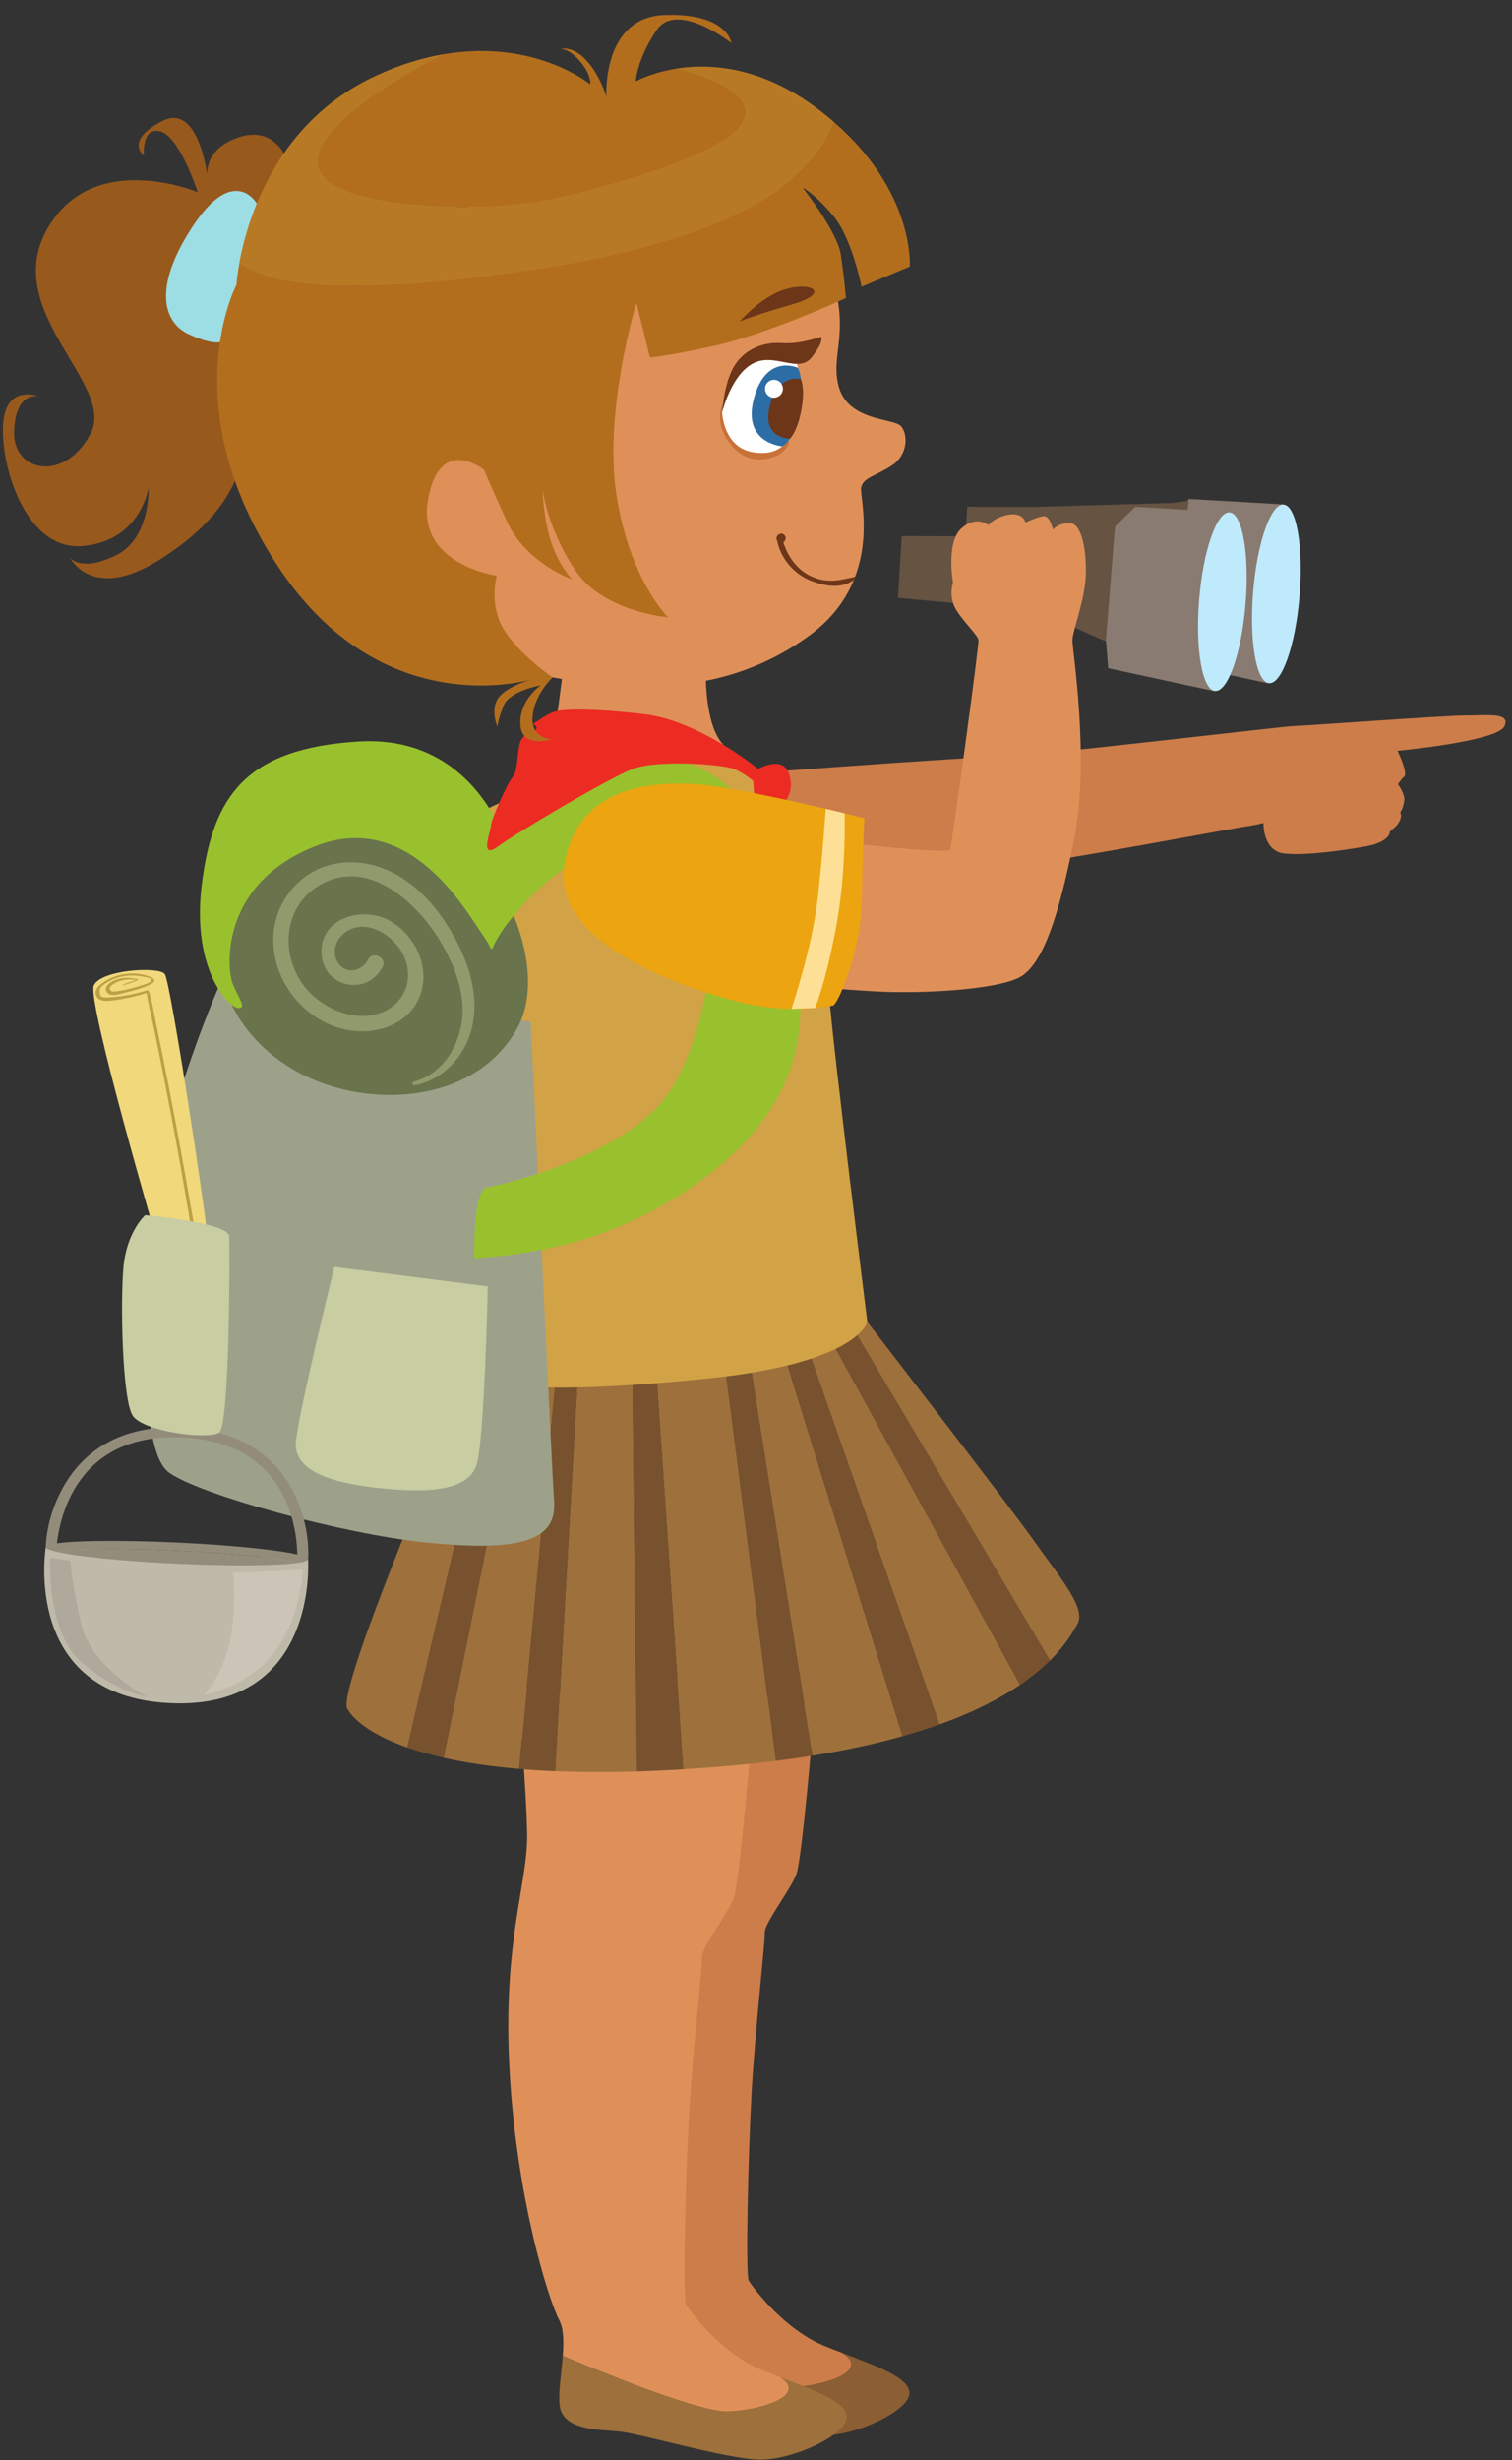 <?xml version="1.0" encoding="UTF-8"?><svg xmlns="http://www.w3.org/2000/svg" xmlns:xlink="http://www.w3.org/1999/xlink" height="3399.4" preserveAspectRatio="xMidYMid meet" version="1.0" viewBox="1041.9 290.4 2091.0 3399.4" width="2091.0" zoomAndPan="magnify"><rect x="1041.9" y="290.4" width="2091.0" height="3399.4" fill="#333333" stroke="none"/><g><g><path d="M 2018.695 1363.535 C 2018.695 1363.535 2393.523 1334.938 2420.605 1336.379 C 2447.707 1337.801 2819.863 1293.594 2831.277 1293.594 C 2842.695 1293.594 3043.027 1278.773 3068.703 1279.043 C 3094.363 1279.332 3132.859 1273.625 3122.172 1294.305 C 3111.469 1314.984 2974.582 1327.805 2974.582 1327.805 C 2974.582 1327.805 2989.555 1358.613 2983.848 1363.535 C 2978.16 1368.457 2975.293 1374.164 2975.293 1374.164 C 2975.293 1374.164 2985.289 1387.695 2983.848 1396.977 C 2982.426 1406.242 2980.293 1409.797 2978.871 1411.93 C 2977.445 1414.082 2981.715 1415.504 2977.445 1424.789 C 2973.16 1434.035 2963.898 1437.609 2963.898 1440.453 C 2963.898 1443.316 2958.898 1454.715 2931.82 1459.711 C 2904.719 1464.711 2847.672 1473.262 2817.73 1469.688 C 2787.785 1466.133 2789.207 1427.633 2789.207 1427.633 C 2789.207 1427.633 2770.68 1431.918 2767.102 1431.918 C 2763.547 1431.918 2502.598 1481.105 2462.68 1483.949 C 2422.758 1486.793 2066.977 1537.418 2066.977 1537.418 L 2018.695 1363.535" fill="#cc7d4a"/></g><g><path d="M 2135.473 3589.27 C 2180.648 3587.578 2247.055 3567.02 2206.867 3541.648 C 2199.422 3538.809 2191.84 3535.898 2184.246 3532.891 C 2125.547 3509.609 2081.848 3449.199 2077.312 3441.688 C 2072.762 3434.18 2076.484 3264.93 2081.461 3178.609 C 2086.438 3092.289 2100.098 2974.66 2099.477 2961.23 C 2098.844 2947.789 2134.977 2901.828 2143.219 2880.25 C 2151.477 2858.68 2168.543 2649.297 2168.543 2649.297 L 1844.07 2585.199 C 1844.07 2585.199 1856.367 2722.707 1857.555 2791.02 C 1858.738 2859.32 1823.863 2937.02 1833.016 3114.148 C 1842.184 3291.281 1886.324 3433.367 1902.066 3463.301 C 1908.188 3474.93 1908.328 3493.09 1906.867 3512.328 C 1906.867 3512.328 2090.297 3590.949 2135.473 3589.27" fill="#cc7d4a"/></g><g><path d="M 1905.066 3590.191 C 1916.23 3613.84 1952.77 3614.211 1983.129 3616.75 C 2013.488 3619.289 2132.609 3654.961 2178.762 3655.75 C 2224.93 3656.543 2298.574 3621.969 2299.633 3597.641 C 2300.566 3576.461 2256.91 3560.73 2206.848 3541.652 C 2247.047 3567.02 2180.641 3587.582 2135.461 3589.27 C 2090.297 3590.949 1906.859 3512.332 1906.859 3512.332 C 1904.531 3542.672 1898.25 3575.73 1905.066 3590.191" fill="#8b5e33"/></g><g><path d="M 2048.801 3622.5 C 2093.969 3620.809 2160.387 3600.25 2120.199 3574.879 C 2112.75 3572.047 2105.172 3569.137 2097.574 3566.129 C 2038.859 3542.848 1995.188 3482.438 1990.645 3474.93 C 1986.098 3467.418 1989.82 3298.16 1994.793 3211.84 C 1999.773 3125.527 2013.441 3007.898 2012.805 2994.457 C 2012.18 2981.027 2048.312 2935.066 2056.555 2913.488 C 2064.812 2891.906 2081.871 2682.535 2081.871 2682.535 L 1757.402 2618.426 C 1757.402 2618.426 1769.688 2755.945 1770.879 2824.246 C 1772.059 2892.559 1737.188 2970.258 1746.359 3147.387 C 1755.52 3324.508 1799.641 3466.598 1815.398 3496.539 C 1821.523 3508.16 1821.656 3526.32 1820.184 3545.57 C 1820.184 3545.57 2003.633 3624.188 2048.801 3622.5" fill="#df9059"/></g><g><path d="M 1818.398 3623.43 C 1829.562 3647.07 1866.113 3647.449 1896.469 3649.988 C 1926.824 3652.531 2045.941 3688.188 2092.094 3688.988 C 2138.258 3689.781 2211.914 3655.211 2212.977 3630.879 C 2213.898 3609.699 2170.246 3593.961 2120.195 3574.879 C 2160.383 3600.25 2093.969 3620.812 2048.793 3622.5 C 2003.633 3624.191 1820.18 3545.57 1820.18 3545.57 C 1817.867 3575.91 1811.582 3608.961 1818.398 3623.43" fill="#9e703b"/></g><g><path d="M 1812.652 1277.531 L 1821.172 1211.934 L 2017.996 1216.688 C 2017.996 1216.688 2015.379 1291.418 2042.352 1319.641 C 2069.328 1347.883 1828.816 1308.902 1825.961 1307.961 C 1823.121 1307 1812.652 1277.531 1812.652 1277.531" fill="#df9059"/></g><g><path d="M 1844.797 2122.98 L 1810.078 2737.789 C 1843.691 2739.18 1880.992 2739.406 1922.34 2738.133 L 1915.973 2121.91 L 1844.797 2122.98" fill="#9e703b"/></g><g><path d="M 2146.648 2118.434 L 2341.074 2673.176 C 2389.629 2655.785 2425.727 2636.746 2452.676 2618.426 L 2177.949 2117.969 L 2146.648 2118.434" fill="#9e703b"/></g><g><path d="M 2070.59 2119.574 L 2165.496 2716.297 C 2212.957 2708.688 2254.234 2699.516 2290.133 2689.379 L 2113.035 2118.941 L 2070.59 2119.574" fill="#9e703b"/></g><g><path d="M 1776.117 2124.02 L 1655.348 2719.215 C 1684.188 2725.73 1718.703 2731.152 1759.852 2734.652 L 1817.172 2123.398 L 1776.117 2124.02" fill="#9e703b"/></g><g><path d="M 1721.234 2124.855 C 1721.234 2124.855 1505.316 2619.109 1522.055 2651.164 C 1528.973 2664.418 1552.016 2686.395 1605.23 2705.047 L 1741.035 2124.555 L 1721.234 2124.855" fill="#9e703b"/></g><g><path d="M 1945.004 2121.477 L 1987.219 2735.098 C 2008.496 2733.773 2030.668 2732.105 2053.852 2730.035 C 2075.09 2728.137 2095.312 2725.945 2114.695 2723.527 L 2037.113 2120.086 L 1945.004 2121.477" fill="#9e703b"/></g><g><path d="M 2531.559 2535.008 C 2545.031 2513.289 2509.09 2471.996 2471.945 2419.566 C 2434.801 2367.121 2241.379 2117.004 2241.379 2117.004 L 2216.504 2117.395 L 2493.898 2584.918 C 2517.988 2561.098 2527.203 2542.027 2531.559 2535.008" fill="#9e703b"/></g><g><path d="M 2177.941 2117.961 L 2452.668 2618.43 C 2469.848 2606.75 2483.312 2595.379 2493.898 2584.918 L 2216.512 2117.395 L 2177.941 2117.961" fill="#78522e"/></g><g><path d="M 2113.023 2118.957 L 2290.125 2689.383 C 2308.438 2684.203 2325.43 2678.785 2341.055 2673.184 L 2146.648 2118.438 L 2113.023 2118.957" fill="#78522e"/></g><g><path d="M 2037.113 2120.09 L 2114.688 2723.527 C 2132.371 2721.316 2149.309 2718.898 2165.504 2716.297 L 2070.594 2119.57 L 2037.113 2120.09" fill="#78522e"/></g><g><path d="M 1741.039 2124.547 L 1605.242 2705.043 C 1619.641 2710.082 1636.25 2714.883 1655.355 2719.211 L 1776.117 2124.016 L 1741.039 2124.547" fill="#78522e"/></g><g><path d="M 1817.18 2123.387 L 1759.855 2734.641 C 1775.609 2736 1792.34 2737.062 1810.086 2737.785 L 1844.805 2122.973 L 1817.18 2123.387" fill="#78522e"/></g><g><path d="M 1915.98 2121.91 L 1922.344 2738.133 C 1942.945 2737.496 1964.551 2736.496 1987.215 2735.094 L 1944.996 2121.473 L 1915.98 2121.91" fill="#78522e"/></g><g><path d="M 1716.434 1407.98 C 1717.109 1405.18 1929.27 1314.004 1978.902 1314.566 C 2028.52 1315.109 2166.758 1373.098 2188.148 1661.289 C 2193.75 1736.711 2241.371 2117.02 2241.371 2117.02 C 2241.371 2117.02 2229.441 2174.016 2018.93 2195.324 C 1808.434 2216.629 1759.855 2204.172 1759.855 2204.172 L 1716.434 1407.98" fill="#d2a247"/></g><g><path d="M 1350.051 1640.883 C 1350.051 1640.883 1266.172 1825.113 1254.434 1974.418 C 1242.684 2123.723 1234.242 2295.676 1276.082 2325.492 C 1317.922 2355.293 1513.684 2409.883 1630.598 2421.723 C 1747.539 2433.562 1811.758 2424.082 1808.195 2366.957 C 1804.621 2309.832 1775.762 1702.25 1775.762 1702.25 L 1350.051 1640.883" fill="#9da18a"/></g><g><path d="M 1345.09 1622.148 C 1345.09 1622.148 1350.59 1711.348 1447.43 1768.23 C 1544.281 1825.109 1700.043 1818.133 1758.109 1709.434 C 1816.176 1600.715 1684.855 1355.473 1503.117 1404.777 C 1321.391 1454.082 1345.09 1622.148 1345.09 1622.148" fill="#69734c"/></g><g><path d="M 1467.941 2444.879 C 1467.941 2444.879 1482.949 2653.328 1276.941 2643.738 C 1070.93 2634.148 1105.238 2427.988 1105.238 2427.988 L 1467.941 2444.879" fill="#beb9a9"/></g><g><path d="M 1454.281 2449.77 C 1463 2448.469 1467.852 2446.828 1467.941 2444.879 C 1468.32 2436.809 1387.43 2426.5 1287.27 2421.84 C 1187.109 2417.172 1105.621 2419.93 1105.238 2427.988 C 1105.148 2429.941 1109.828 2432.031 1118.391 2434.129 C 1145.66 2430.059 1210.84 2429.328 1286.762 2432.871 C 1362.672 2436.398 1427.5 2443.18 1454.281 2449.77" fill="#948c7b"/></g><g><path d="M 1454.281 2449.77 C 1427.5 2443.18 1362.672 2436.398 1286.762 2432.871 C 1210.84 2429.328 1145.66 2430.059 1118.391 2434.129 C 1145.172 2440.719 1210 2447.5 1285.91 2451.031 C 1361.828 2454.57 1427.012 2453.84 1454.281 2449.77" fill="#948c7b"/></g><g><path d="M 1105.234 2428.027 C 1105.266 2427.215 1105.254 2407.855 1113.238 2382.488 C 1120.645 2358.953 1135.832 2325.59 1166.078 2300.309 C 1198.766 2272.996 1242.035 2260.383 1294.672 2262.836 C 1347.309 2265.281 1389.219 2281.855 1419.23 2312.09 C 1447 2340.086 1459.016 2374.707 1464.203 2398.824 C 1469.785 2424.824 1467.98 2444.09 1467.938 2444.898 L 1452.934 2444.164 C 1452.965 2443.438 1456.852 2370.289 1408.066 2321.215 C 1380.863 2293.84 1342.484 2278.812 1294.039 2276.562 C 1245.578 2274.301 1205.98 2285.699 1176.332 2310.426 C 1123.207 2354.75 1120.281 2427.941 1120.25 2428.676 L 1105.234 2428.027" fill="#948c7b"/></g><g><path d="M 1363.672 2463.762 C 1368.871 2464 1460.77 2459.172 1460.77 2459.172 C 1460.77 2459.172 1458.68 2526.23 1420.27 2574.98 C 1381.859 2623.73 1323.969 2632.27 1323.969 2632.27 C 1323.969 2632.27 1353.289 2603.078 1361.691 2548.199 C 1370.102 2493.32 1363.672 2463.762 1363.672 2463.762" fill="#ccc4b6"/></g><g><path d="M 1111.051 2442.891 C 1111.051 2442.891 1106.57 2541.859 1151.301 2583.922 C 1196.039 2625.98 1245.148 2635.109 1245.148 2635.109 C 1245.148 2635.109 1168.34 2595.121 1154.25 2534.641 C 1140.16 2474.16 1139.148 2446.801 1139.148 2446.801 L 1111.051 2442.891" fill="#afa99b"/></g><g><path d="M 1738.145 1447.418 C 1738.145 1447.418 1820.074 1323.367 1961.926 1338.379 C 2103.797 1353.387 2163.691 1552.473 2146.961 1713.582 C 2130.23 1874.695 1954.969 1965.516 1871.98 1995.391 C 1789.012 2025.277 1697.809 2028.996 1697.809 2028.996 C 1697.809 2028.996 1694.801 1933.926 1716.043 1930.719 C 1737.27 1927.496 1894.082 1890.449 1959.133 1810.605 C 2024.199 1730.742 2048.965 1519.691 2004.328 1472.906 C 1959.695 1426.141 1856.758 1447.73 1778.531 1526.848 C 1700.305 1605.965 1734.574 1617.555 1711 1584.523 C 1687.41 1551.512 1609.969 1407.707 1477.93 1459.664 C 1345.891 1511.625 1355.008 1628.648 1363.961 1650.254 C 1372.918 1671.859 1383.109 1682.652 1371.719 1683.363 C 1360.34 1684.074 1305.711 1632.199 1321.098 1511.242 C 1336.5 1390.285 1381.98 1324.625 1537.59 1315.02 C 1693.18 1305.43 1738.145 1447.418 1738.145 1447.418" fill="#99c12d"/></g><g><path d="M 1668.336 1581.867 C 1645.328 1541.566 1612.418 1504.352 1567.504 1488.812 C 1526.176 1474.496 1480.324 1481.914 1449.805 1514.406 C 1388.402 1579.762 1427.832 1683.801 1508.344 1710.062 C 1549.605 1723.527 1602.766 1712.371 1621.531 1669.098 C 1638.648 1629.664 1617.082 1583.105 1581.137 1562.762 C 1543.992 1541.754 1482.883 1558.348 1486.555 1609.09 C 1489.883 1655.262 1549.383 1667.41 1570.957 1626.613 C 1577.758 1613.77 1557.309 1603.465 1550.832 1616.449 C 1544.305 1629.512 1526.266 1636.715 1514.086 1626.242 C 1500.895 1614.898 1502.691 1594.586 1514.332 1583.09 C 1542.191 1555.59 1584.266 1579.746 1599.078 1608.781 C 1615.379 1640.684 1602.953 1676.953 1568.898 1689.719 C 1536.293 1701.961 1498.434 1688.156 1473.953 1665.441 C 1428.824 1623.562 1427.992 1545.395 1485.012 1512.828 C 1551.281 1474.988 1618.586 1537.727 1650.566 1590.793 C 1671.312 1625.234 1687.75 1667.98 1679.398 1708.73 C 1672.117 1744.195 1649.727 1775.512 1613.859 1785.207 C 1611.195 1785.922 1612.031 1790.539 1614.82 1790.059 C 1652.207 1783.629 1681.738 1753.152 1692.633 1717.703 C 1706.762 1671.641 1691.375 1622.23 1668.336 1581.867" fill="#909a6d"/></g><g><path d="M 1504.262 2040.953 L 1716.438 2067.836 C 1716.438 2067.836 1711.824 2286.977 1700.309 2316.348 C 1688.785 2345.746 1647.512 2355.914 1561.18 2346 C 1474.852 2336.082 1452.449 2312.695 1450.922 2288.031 C 1449.406 2263.359 1504.262 2040.953 1504.262 2040.953" fill="#c8cda2"/></g><g><path d="M 1328.18 1996.535 C 1328.711 1982.652 1278.062 1647.223 1269.77 1636.324 C 1261.473 1625.398 1181.77 1630.309 1171.68 1651.883 C 1161.582 1673.473 1261.648 2013.977 1261.648 2013.977 L 1328.18 1996.535" fill="#f0d87b"/></g><g><path d="M 1305.984 1959.34 C 1303.625 1945.441 1301.207 1931.57 1298.746 1917.684 C 1293.566 1888.562 1288.207 1859.457 1282.695 1830.379 C 1277.418 1802.523 1271.977 1774.68 1266.355 1746.863 C 1263.477 1732.602 1260.547 1718.34 1257.574 1704.09 C 1254.555 1689.582 1252.508 1674.203 1247.746 1660.141 C 1247.527 1659.504 1247.008 1659.184 1246.438 1659.113 C 1246.066 1658.836 1245.598 1658.719 1245.027 1658.895 C 1233.523 1662.465 1221.816 1665.293 1209.875 1666.902 C 1204.508 1667.629 1199.117 1668.152 1193.715 1668.527 C 1191.535 1668.672 1189.414 1668.805 1187.246 1668.613 C 1182.145 1668.152 1180.617 1667.512 1179.957 1662.07 C 1179.227 1656.078 1181.125 1654.281 1185.824 1650.668 C 1187.895 1649.086 1190.074 1647.707 1192.348 1646.461 C 1196.785 1644.035 1201.527 1642.148 1206.387 1640.801 C 1216.125 1638.086 1226.496 1637.551 1236.457 1639.293 C 1239.277 1639.785 1249.797 1641.031 1250.984 1643.57 C 1253.195 1648.273 1238.305 1651.727 1235.785 1652.523 C 1225.035 1655.906 1213.734 1658.863 1202.527 1660.184 C 1200.996 1660.375 1198.016 1661.012 1196.555 1660.242 C 1190.285 1656.965 1195.164 1652.641 1198.113 1650.523 C 1202.965 1647.012 1209.418 1644.949 1215.297 1644.137 C 1218.465 1643.703 1221.637 1643.66 1224.824 1643.863 C 1226.395 1643.875 1227.965 1644.023 1229.508 1644.328 C 1229.035 1644.617 1228.516 1644.836 1227.965 1644.949 C 1226.117 1646.402 1222.594 1646.922 1220.375 1647.75 C 1217.426 1648.852 1214.547 1650.086 1211.656 1651.363 C 1211.246 1651.539 1211.445 1652.133 1211.875 1652 C 1218.766 1649.957 1225.496 1647.477 1232.227 1644.938 C 1232.895 1644.688 1232.824 1643.73 1232.145 1643.559 C 1220.598 1640.656 1209.434 1640.523 1198.438 1645.762 C 1192.875 1648.402 1184.566 1655.121 1190.086 1661.883 C 1195.316 1668.281 1207.504 1663.754 1213.785 1662.23 C 1226.375 1659.184 1241.137 1655.715 1252.375 1649.07 C 1258.508 1645.445 1253.895 1641.844 1249.066 1640.004 C 1239.508 1636.332 1229.156 1634.969 1218.957 1635.809 C 1208.398 1636.695 1198.047 1639.902 1188.906 1645.312 C 1182.008 1649.375 1170.785 1656.617 1174.895 1666.324 C 1178.957 1675.914 1192.867 1673.418 1200.734 1672.344 C 1215.664 1670.328 1230.414 1666.945 1244.777 1662.434 C 1246.285 1675.941 1250.168 1689.449 1252.938 1702.727 C 1255.828 1716.512 1258.664 1730.309 1261.465 1744.121 C 1267.484 1773.852 1273.324 1803.609 1278.965 1833.414 C 1284.375 1862.027 1289.574 1890.668 1294.594 1919.352 C 1297.105 1933.688 1299.586 1948.039 1302.035 1962.387 C 1304.414 1976.332 1305.824 1990.84 1309.578 2004.492 C 1310.098 2006.395 1313.016 2005.727 1312.906 2003.824 C 1312.066 1988.984 1308.465 1973.98 1305.984 1959.34" fill="#bca046"/></g><g><path d="M 1242.691 1969.426 C 1242.691 1969.426 1357.605 1979.492 1358.777 1998.453 C 1359.934 2017.438 1359.625 2259.375 1345.035 2269.805 C 1330.438 2280.23 1240.191 2268.645 1225.5 2246.695 C 1210.812 2224.73 1208.082 2087.762 1212.75 2039.852 C 1217.41 1991.938 1242.691 1969.426 1242.691 1969.426" fill="#c8cda2"/></g><g><path d="M 2090.352 1352.867 C 2090.352 1352.867 2008.953 1285.828 1931.879 1277.047 C 1854.785 1268.281 1818.219 1269.992 1806.938 1274.352 C 1795.66 1278.707 1778.949 1290.977 1778.949 1290.977 C 1778.949 1290.977 1787.582 1294.043 1781.832 1299.824 C 1776.086 1305.59 1763.18 1301.969 1759.797 1321.625 C 1756.41 1341.285 1757.484 1356.57 1750.359 1364.746 C 1743.254 1372.926 1720.965 1423.152 1720.848 1430.996 C 1720.73 1438.855 1704.09 1479.43 1730.332 1460.156 C 1756.562 1440.883 1882.723 1366.238 1916.527 1353.016 C 1950.312 1339.777 2041.781 1346.195 2057.738 1353.219 C 2073.691 1360.238 2083.613 1369.707 2083.613 1369.707 C 2083.613 1369.707 2084.301 1394.395 2088.105 1397.059 C 2091.91 1399.742 2096.754 1401.098 2097.172 1402.406 C 2097.605 1403.746 2134.09 1475.391 2139.453 1503.93 C 2144.832 1532.457 2150.617 1584.809 2157.234 1582.648 C 2163.871 1580.488 2183.965 1523.656 2167.996 1480.484 C 2151.988 1437.348 2125.812 1401.887 2125.395 1400.578 C 2124.957 1399.238 2141.949 1386.887 2133.188 1359.938 C 2124.422 1332.988 2090.352 1352.867 2090.352 1352.867" fill="#ec2b22"/></g><g><path d="M 1951.488 426.176 C 1951.488 426.176 2121.762 507.672 2174.52 625.125 C 2227.281 742.582 2189.172 771.082 2201.168 822.102 C 2213.141 873.125 2277.621 867.797 2287.859 879.219 C 2298.102 890.641 2297.508 919.254 2274.969 933.812 C 2252.43 948.371 2235.547 950.387 2232.828 964.07 C 2230.09 977.73 2265.234 1092.246 2161.289 1168.457 C 2057.348 1244.668 1951.141 1236.82 1951.141 1236.82 C 1951.141 1236.82 1744.371 1244.164 1690.043 1173.039 C 1635.711 1101.891 1444.891 874.133 1621.02 652.797 C 1797.16 431.48 1951.488 426.176 1951.488 426.176" fill="#df9059"/></g><g><path d="M 2041.953 847.105 C 2041.953 847.105 2026.227 874.379 2054.312 906.801 C 2082.379 939.199 2119.461 920.512 2125.516 913.688 C 2131.566 906.859 2136.309 901.691 2129.672 896.395 C 2123.059 891.094 2041.953 847.105 2041.953 847.105" fill="#c87139"/></g><g><path d="M 2040.559 860.602 C 2040.559 860.602 2042.406 907.621 2081.758 914.969 C 2121.094 922.332 2131.102 897.453 2131.102 897.453 C 2131.102 897.453 2148.375 870.77 2147.996 828.535 C 2147.621 786.305 2135.863 775.285 2135.863 775.285 C 2135.863 775.285 2084.996 763.57 2064.762 797.762 C 2044.551 831.953 2041.969 847.102 2041.969 847.102 L 2040.559 860.602" fill="#fff"/></g><g><path d="M 2040.566 860.605 C 2040.566 860.605 2052.547 809.176 2082.82 792.836 C 2113.113 776.492 2146.172 807.859 2164.801 783.699 C 2183.41 759.555 2176.98 755.793 2176.98 755.793 C 2176.98 755.793 2147.98 766.324 2123.402 764.473 C 2098.801 762.621 2072.133 771.996 2057.484 795.879 C 2042.812 819.762 2040.566 860.605 2040.566 860.605" fill="#6d3619"/></g><g><path d="M 2145.254 798.637 C 2145.254 798.637 2101.473 778.16 2084.551 840.777 C 2067.691 903.117 2123.59 907.09 2123.59 907.09 C 2123.59 907.09 2141.852 899.539 2148.059 855.602 C 2154.266 811.68 2145.254 798.637 2145.254 798.637" fill="#2d6da6"/></g><g><path d="M 2149.508 814.336 C 2149.508 814.336 2118.934 805.379 2106.766 850.008 C 2093.926 897.062 2134.438 896.457 2134.438 896.457 C 2134.438 896.457 2144.492 887.344 2150.117 857.043 C 2155.742 826.742 2149.508 814.336 2149.508 814.336" fill="#6d3619"/></g><g><path d="M 2103.027 835.805 C 2107.582 840.906 2115.398 841.336 2120.5 836.762 C 2125.605 832.207 2126.035 824.387 2121.461 819.305 C 2116.906 814.203 2109.086 813.773 2104.004 818.328 C 2098.902 822.883 2098.473 830.723 2103.027 835.805" fill="#fff"/></g><g><path d="M 2116.742 1037.867 C 2116.449 1037.34 2116.195 1036.809 2116.051 1036.227 C 2115.648 1034.949 2115.594 1033.508 2116.16 1032.031 C 2116.469 1031.227 2116.906 1030.57 2117.434 1030.043 L 2117.543 1029.934 C 2117.707 1029.77 2117.891 1029.605 2118.074 1029.461 C 2120.023 1027.727 2122.98 1027.125 2125.516 1028.691 C 2129.801 1031.336 2129.18 1037.449 2125.148 1039.746 C 2132.301 1061.633 2145.996 1080.289 2168.449 1088.715 C 2188.492 1096.25 2204.652 1091.871 2224.457 1087.273 C 2223.855 1088.973 2223.457 1090.066 2222.691 1091.762 C 2205.289 1104.566 2182.145 1100.332 2162.977 1092.711 C 2139.977 1083.555 2121.559 1062.25 2116.742 1037.867" fill="#6d3619"/></g><g><path d="M 1443.359 521.938 C 1443.359 521.938 1427.863 461.43 1372.191 480.066 C 1316.523 498.723 1329.949 541.602 1329.949 541.602 C 1329.949 541.602 1318.98 430.398 1266.121 457.75 C 1213.27 485.125 1240.844 505.359 1240.844 505.359 C 1240.844 505.359 1237.434 464.734 1264.012 472.117 C 1290.59 479.52 1315.34 555.926 1315.34 555.926 C 1315.34 555.926 1169.301 494.543 1106.414 608.242 C 1043.512 721.945 1202.582 821.566 1167.23 889.387 C 1131.891 957.211 1059.59 943.348 1061.391 886.848 C 1063.199 830.324 1095.031 838.012 1095.031 838.012 C 1095.031 838.012 1050.582 820.402 1046.223 875.461 C 1041.863 930.516 1075.949 1052.211 1156.672 1044.828 C 1237.395 1037.426 1247.391 963.605 1247.391 963.605 C 1247.391 963.605 1250.73 1034.207 1202.031 1057.859 C 1153.332 1081.512 1138.672 1060.945 1138.672 1060.945 C 1138.672 1060.945 1168.84 1122.508 1261.57 1064.449 C 1354.312 1006.375 1391.871 938.246 1379.414 851.852 C 1366.961 765.48 1355.332 653.551 1355.332 653.551 L 1443.359 521.938" fill="#98591d"/></g><g><path d="M 1397.102 571.75 C 1397.102 571.75 1365.621 515.941 1308.109 603.598 C 1250.59 691.254 1270.441 737.102 1302.531 752.043 C 1334.621 766.984 1346.062 763.137 1346.062 763.137 L 1405.41 580.086 L 1397.102 571.75" fill="#9ddee4"/></g><g><path d="M 1775.438 1229.68 C 1777.734 1229 1779.129 1228.641 1779.129 1228.641 C 1779.129 1228.641 1777.852 1229.051 1775.438 1229.68" fill="#b36e1d"/></g><g><path d="M 1838.719 557.996 C 1786.246 571.402 1732.156 577.594 1678.027 576.09 C 1249.09 564.277 1657.316 365.051 1657.328 365.051 C 1782.41 344.316 1858.098 406.859 1858.098 406.859 C 1858.098 406.859 1860.438 394.16 1844.047 375.156 C 1827.66 356.152 1817.008 358.199 1817.008 358.199 C 1817.008 358.199 1833.117 352.488 1852.688 373.652 C 1872.258 394.82 1880.508 424.246 1880.508 424.246 C 1880.508 424.246 1873.746 314.254 1960.809 311.16 C 2047.867 308.086 2053.457 349.848 2053.457 349.848 C 2053.457 349.848 1977.758 290.379 1949.766 332.277 C 1921.777 374.176 1921.188 402.785 1921.188 402.785 C 1921.188 402.785 1941.617 391.199 1975.539 385.555 C 1975.648 385.578 2266.188 448.801 1838.719 557.996" fill="#b36e1d"/></g><g><path d="M 1738.613 1264.922 C 1730.273 1284.867 1729.734 1294.707 1729.734 1294.707 C 1729.734 1294.707 1718.812 1268.922 1732.531 1252.887 C 1743.453 1240.137 1766.48 1232.336 1775.441 1229.688 C 1777.852 1229.035 1779.133 1228.645 1779.133 1228.645 C 1779.133 1228.645 1777.742 1228.992 1775.441 1229.688 C 1747.023 1237.117 1560.371 1276.547 1426.023 1072.535 C 1280.262 851.207 1368.891 683.91 1368.891 683.91 C 1368.891 683.91 1369.582 672.113 1373.102 653.082 C 1411.934 686.363 1523.051 701.16 1780.121 662.578 C 2059.73 620.605 2166.363 539.684 2195.035 458.957 C 2307.438 556.238 2300.051 658.711 2300.051 658.711 L 2233.336 686.625 C 2233.336 686.625 2220.234 619.734 2194.316 588.691 C 2168.383 557.625 2152.023 549.805 2152.023 549.805 C 2152.023 549.805 2199.598 610.156 2204.508 641.309 C 2209.438 672.461 2211.742 702.223 2211.742 702.223 C 2211.742 702.223 2103.301 752.516 2026.363 769.004 C 1949.422 785.469 1940.613 784.016 1940.613 784.016 L 1922.055 708.914 C 1922.055 708.914 1876.27 858.465 1894.512 974.992 C 1912.766 1091.52 1965.691 1143.332 1965.691 1143.332 C 1965.691 1143.332 1875.754 1135.902 1837.453 1078.484 C 1799.152 1021.07 1792.242 967.367 1792.242 967.367 C 1792.242 967.367 1793.281 1011.359 1805.984 1044.902 C 1818.691 1078.441 1833.793 1091.109 1833.793 1091.109 C 1833.793 1091.109 1769.805 1069.797 1742.492 1010.055 C 1715.184 950.27 1711.582 939.973 1711.582 939.973 C 1711.582 939.973 1650.562 889.746 1633.953 979.969 C 1617.332 1070.188 1728.812 1085.914 1728.812 1085.914 C 1728.812 1085.914 1717.312 1126.148 1739.09 1160.93 C 1760.871 1195.711 1805.984 1226.32 1805.984 1226.32 C 1805.984 1226.32 1780.57 1250.105 1778.371 1281.086 C 1776.16 1312.086 1805.801 1311.738 1805.801 1311.738 C 1805.801 1311.738 1763.074 1325.688 1761.504 1291.512 C 1759.934 1257.363 1789.672 1237.289 1789.672 1237.289 C 1789.672 1237.289 1746.961 1244.957 1738.613 1264.922" fill="#b36e1d"/></g><g><path d="M 1780.121 662.582 C 1523.051 701.16 1411.93 686.375 1373.102 653.082 C 1379.91 616.285 1397.32 552.328 1440.891 493.566 C 1468.969 455.703 1507.902 420 1561.863 395.113 C 1596.16 379.277 1628.09 369.891 1657.332 365.051 C 1657.32 365.051 1249.09 564.258 1678.031 576.102 C 1732.16 577.594 1786.25 571.395 1838.719 557.992 C 2266.199 448.789 1975.652 385.566 1975.543 385.547 C 2021.793 377.875 2093.121 381.285 2171.891 440.316 C 2180.129 446.492 2187.82 452.715 2195.031 458.957 C 2166.359 539.684 2059.73 620.613 1780.121 662.582" fill="#b36e1d"/></g><g><path d="M 1528.539 685.527 C 1528.531 685.527 1528.531 685.527 1528.52 685.527 C 1443.531 685.527 1396.641 672.707 1373.809 653.684 C 1373.781 653.66 1373.742 653.617 1373.711 653.594 C 1373.672 653.551 1373.621 653.527 1373.57 653.484 C 1373.512 653.438 1373.461 653.371 1373.398 653.328 C 1373.383 653.328 1373.371 653.305 1373.352 653.305 C 1373.27 653.215 1373.191 653.148 1373.102 653.082 C 1379.91 616.285 1397.32 552.328 1440.891 493.566 C 1468.969 455.703 1507.902 420 1561.863 395.113 C 1596.16 379.277 1628.09 369.891 1657.332 365.051 C 1657.32 365.051 1481.902 450.66 1481.871 512.969 C 1481.852 545.707 1530.27 572.02 1678.031 576.102 C 1683.301 576.234 1688.57 576.301 1693.84 576.301 C 1742.68 576.301 1791.359 570.078 1838.719 557.992 C 2019.891 511.699 2072.09 473.676 2072.09 445.242 C 2072.082 406.551 1975.602 385.566 1975.543 385.547 C 1986.41 383.738 1998.68 382.559 2012.113 382.559 C 2055.762 382.559 2111.641 395.156 2171.891 440.316 C 2180.129 446.492 2187.82 452.715 2195.031 458.957 C 2166.359 539.684 2059.73 620.613 1780.121 662.582 C 1779.73 662.625 1779.352 662.691 1778.961 662.762 C 1778.883 662.762 1778.762 662.781 1778.691 662.781 C 1775.898 663.207 1773.141 663.609 1770.391 664.031 C 1703.75 673.82 1647.121 679.953 1599.203 683.055 C 1573.148 684.727 1549.672 685.527 1528.539 685.527" fill="#b87925"/></g><g><path d="M 2064.715 734.66 C 2064.715 734.66 2095.348 698.508 2130.746 689.258 C 2166.148 680.031 2190.406 695.734 2137 711.113 C 2083.594 726.492 2064.715 734.66 2064.715 734.66" fill="#6d3619"/></g><g><path d="M 2471.77 990.789 L 2664.023 985.332 C 2664.023 985.332 2613.07 1105.438 2607.688 1111.41 C 2602.305 1117.367 2408.074 1078.973 2408.074 1078.973 L 2471.77 990.789" fill="#665342"/></g><g><path d="M 2658.551 1007.141 L 2686.512 979.887 L 2817.266 987.41 L 2795.789 1234.613 L 2649.121 1202.875 L 2645.988 1163.801 L 2658.551 1007.141" fill="#897b71"/></g><g><path d="M 2839.113 1113.629 C 2833.566 1181.781 2814.688 1235.844 2796.957 1234.402 C 2779.207 1232.961 2769.332 1176.551 2774.879 1108.395 C 2780.426 1040.262 2799.305 986.18 2817.035 987.621 C 2834.766 989.062 2844.66 1045.477 2839.113 1113.629" fill="#beeafb"/></g><g><path d="M 2537.492 1031.16 L 2594.988 1022.902 L 2577.051 1179.047 C 2577.051 1179.047 2497.309 1145.402 2496.508 1139.758 C 2495.703 1134.113 2537.492 1031.16 2537.492 1031.16" fill="#665342"/></g><g><path d="M 2381.086 1031.469 L 2288.871 1031.25 L 2283.809 1116.484 L 2394.801 1126.902 L 2381.086 1031.469" fill="#665342"/></g><g><path d="M 2628.191 990.477 L 2685.68 982.219 L 2667.738 1138.348 C 2667.738 1138.348 2587.996 1104.707 2587.203 1099.059 C 2586.387 1093.43 2628.191 990.477 2628.191 990.477" fill="#665342"/></g><g><path d="M 2471.77 990.801 L 2379.547 990.578 L 2374.488 1075.82 L 2485.469 1086.215 L 2471.77 990.801" fill="#665342"/></g><g><path d="M 2202.484 1453.73 C 2202.484 1453.73 2353.523 1471.797 2355.988 1464.043 C 2358.457 1456.289 2396.188 1181.688 2395.066 1174.508 C 2393.926 1167.324 2367.664 1143.109 2361.055 1126.848 C 2354.441 1110.605 2359.855 1095.766 2359.855 1095.766 C 2359.855 1095.766 2349.949 1039.914 2371.219 1020.742 C 2392.488 1001.574 2408.746 1015.938 2408.746 1015.938 C 2408.746 1015.938 2417.625 1004.613 2437.383 1001.5 C 2457.125 998.387 2460.07 1012.273 2460.07 1012.273 C 2460.07 1012.273 2475.832 1005.016 2484.82 1003.598 C 2493.805 1002.18 2498.043 1022.125 2498.043 1022.125 C 2498.043 1022.125 2505.426 1012.863 2521.668 1013.266 C 2537.93 1013.637 2544.52 1050.871 2543.562 1084.512 C 2542.605 1118.156 2525.48 1161.34 2525 1174.652 C 2524.523 1187.988 2549.586 1337.883 2527.414 1449.57 C 2505.262 1561.254 2484.047 1618.32 2456.258 1638.156 C 2428.469 1657.988 2316.766 1663.789 2254.395 1660.363 C 2192.023 1656.938 2180.219 1654.359 2180.219 1654.359 L 2202.484 1453.73" fill="#df9059"/></g><g><path d="M 2237.316 1420.898 C 2237.316 1420.898 2062.074 1376.84 2001.207 1373.66 C 1940.34 1370.484 1838.918 1377.613 1822.223 1486.73 C 1805.543 1595.832 1989.738 1656.148 2062.816 1674.57 C 2135.875 1693.012 2185.402 1680.301 2193.211 1680.059 C 2201.035 1679.801 2232.812 1601.203 2233.734 1535.305 C 2234.637 1469.406 2237.316 1420.898 2237.316 1420.898" fill="#eca510"/></g><g><path d="M 2209.836 1414.16 C 2209.836 1414.16 2212.844 1492.938 2198.18 1571.32 C 2183.535 1649.668 2169.082 1683.156 2169.082 1683.156 L 2136.48 1684.512 C 2136.48 1684.512 2164.531 1600.66 2172.117 1536.637 C 2179.719 1472.648 2183.789 1407.973 2183.789 1407.973 L 2209.836 1414.16" fill="#fde096"/></g><g><path d="M 2583.898 1017.93 L 2611.871 990.676 L 2742.617 998.211 L 2721.129 1245.398 L 2574.465 1213.68 L 2571.348 1174.578 L 2583.898 1017.93" fill="#897b71"/></g><g><path d="M 2764.445 1124.422 C 2758.918 1192.57 2740.035 1246.645 2722.312 1245.188 C 2704.57 1243.754 2694.676 1187.34 2700.242 1119.191 C 2705.766 1051.043 2724.652 996.969 2742.375 998.406 C 2760.117 999.863 2770.012 1056.273 2764.445 1124.422" fill="#beeafb"/></g></g></svg>